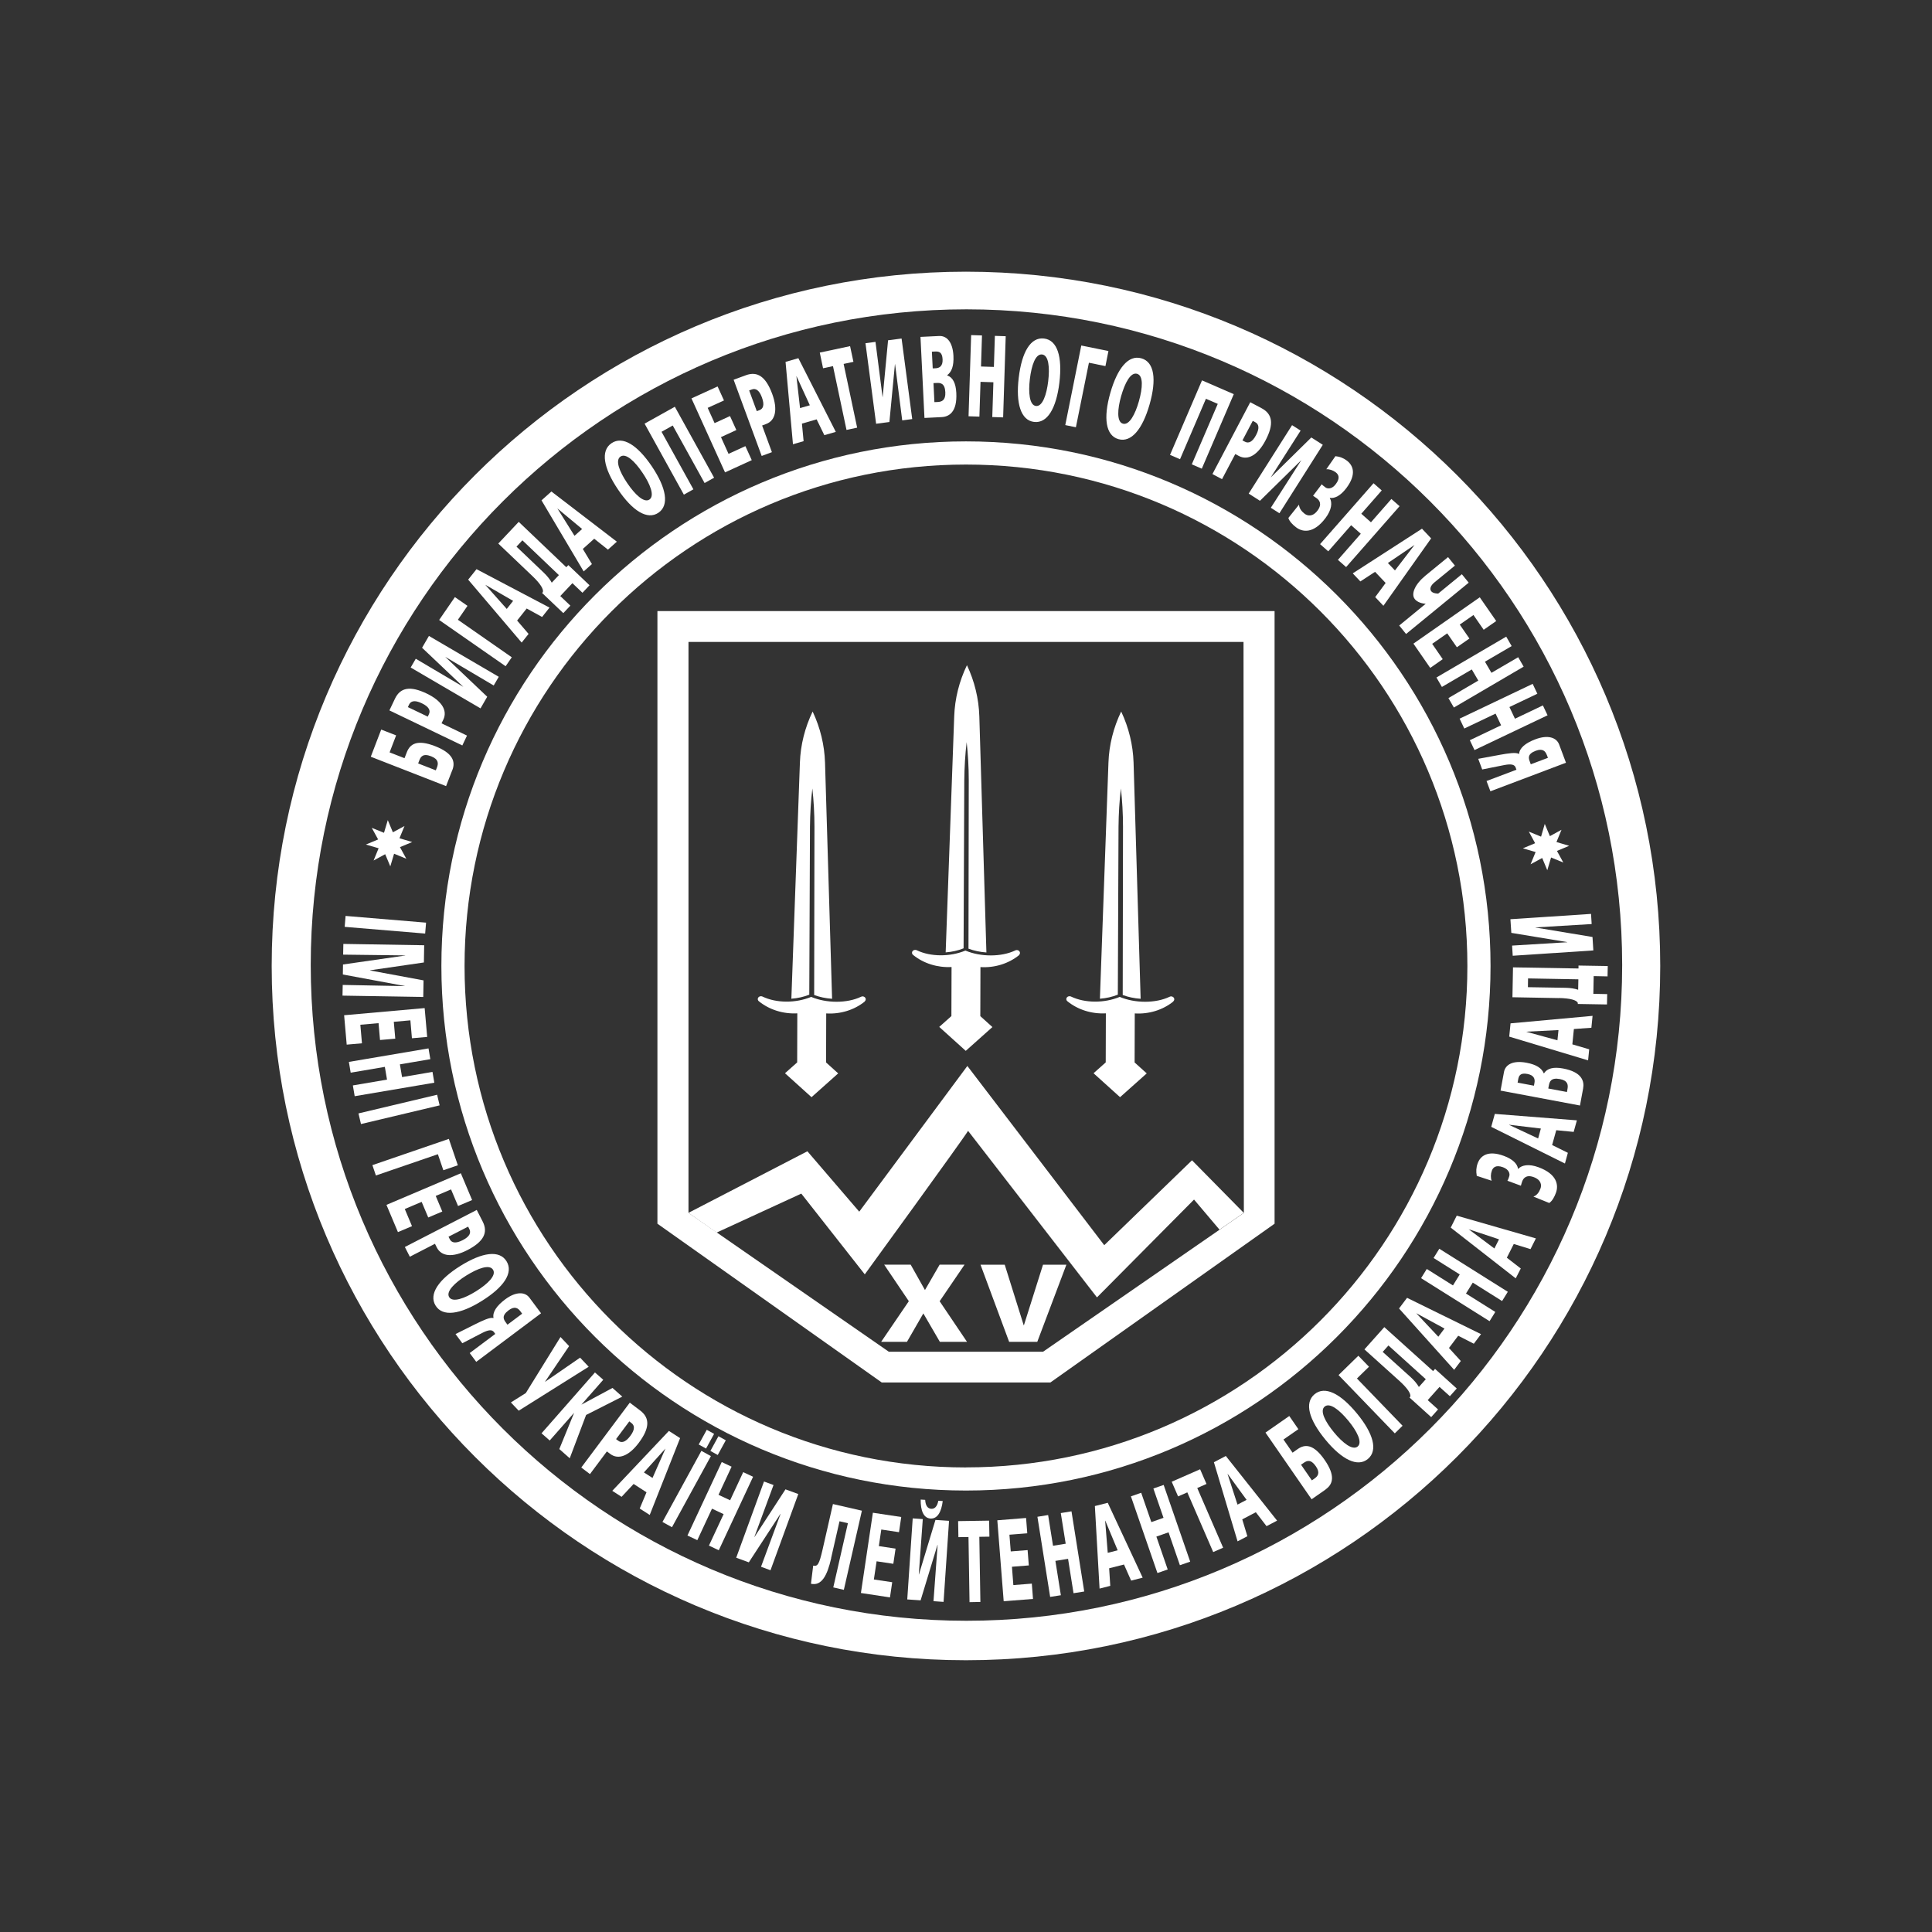 <svg width="128" height="128" viewBox="0 0 128 128" fill="none" xmlns="http://www.w3.org/2000/svg">
<rect x="0" y="0" width="128" height="128" fill="#333333" stroke="none"/>
<g clip-path="url(#clip0_1012_861)">
<path d="M63.998 18C38.595 18 18 38.595 18 63.998C18 89.4 38.595 109.995 63.998 109.995C89.4 109.995 109.995 89.4 109.995 63.998C109.995 38.595 89.405 18 63.998 18ZM64.03 107.38C40.037 107.38 20.587 87.931 20.587 63.937C20.587 39.944 40.037 20.494 64.03 20.494C88.023 20.494 107.473 39.944 107.473 63.937C107.473 87.931 88.023 107.38 64.03 107.38Z" fill="white"/>
<path d="M28.228 61.128L28.168 61.851L22.836 61.406L22.896 60.683L28.228 61.128Z" fill="white"/>
<path d="M28.103 62.625L28.084 63.766L24.514 64.285V64.294L28.061 64.953L28.042 66.052L22.692 65.963L22.706 65.254L26.814 65.333V65.324L22.715 64.563L22.724 63.9L26.846 63.307V63.298L22.734 63.247L22.748 62.537L28.098 62.625H28.103Z" fill="white"/>
<path d="M28.135 66.793L28.302 68.699L27.291 68.787L27.189 67.6L26.09 67.698L26.188 68.815L25.177 68.903L25.08 67.786L23.874 67.892L23.981 69.121L22.97 69.209L22.799 67.262L28.131 66.789L28.135 66.793Z" fill="white"/>
<path d="M28.39 69.459L28.511 70.173L26.494 70.516L26.638 71.36L28.654 71.017L28.775 71.731L23.499 72.626L23.378 71.912L25.641 71.527L25.497 70.683L23.234 71.068L23.114 70.354L28.39 69.459Z" fill="white"/>
<path d="M28.96 72.529L29.127 73.233L23.916 74.471L23.749 73.767L28.96 72.529Z" fill="white"/>
<path d="M29.739 75.459L30.333 77.202L29.373 77.531L29.011 76.47L24.904 77.879L24.672 77.193L29.739 75.454V75.459Z" fill="white"/>
<path d="M30.537 77.745L31.279 79.507L30.347 79.9L29.883 78.802L28.868 79.233L29.303 80.267L28.372 80.661L27.936 79.627L26.818 80.1L27.296 81.236L26.364 81.63L25.604 79.826L30.532 77.731L30.537 77.745Z" fill="white"/>
<path d="M31.585 80.16L31.979 80.93C32.354 81.667 32.039 82.265 30.968 82.821C30.004 83.317 29.253 83.257 28.942 82.654L28.817 82.404L27.152 83.262L26.823 82.617L31.589 80.16H31.585ZM29.716 81.936L29.8 82.103C29.911 82.325 30.161 82.418 30.657 82.163C31.144 81.913 31.209 81.658 31.098 81.435L31.014 81.268L29.716 81.936Z" fill="white"/>
<path d="M33.56 83.563C34.028 84.324 33.383 85.279 31.923 86.188C30.477 87.092 29.322 87.254 28.858 86.498C28.395 85.747 29.049 84.778 30.495 83.874C31.956 82.961 33.091 82.803 33.56 83.563ZM29.758 85.937C29.99 86.313 30.782 86.021 31.534 85.552C32.322 85.061 32.897 84.495 32.665 84.124C32.433 83.749 31.677 84.018 30.889 84.509C30.138 84.977 29.531 85.566 29.758 85.937Z" fill="white"/>
<path d="M31.116 89.646L32.813 88.376L32.725 88.255C32.6 88.084 32.382 88.088 31.937 88.316L30.63 88.993L30.18 88.385L31.506 87.722C31.974 87.49 32.466 87.258 32.684 87.323L32.697 87.314C32.619 86.939 32.897 86.512 33.472 86.085C34.186 85.552 34.784 85.585 35.076 85.974L35.846 87.008L31.552 90.226L31.121 89.646H31.116ZM34.482 86.883C34.32 86.66 34.093 86.512 33.694 86.813C33.207 87.18 33.374 87.425 33.509 87.611L33.62 87.764L34.594 87.036L34.482 86.883Z" fill="white"/>
<path d="M34.839 92.289L37.134 88.58L37.705 89.183L36.1 91.556L38.433 89.948L39.003 90.55L34.366 93.462L33.847 92.915L34.835 92.294L34.839 92.289Z" fill="white"/>
<path d="M39.425 90.935L39.967 91.413L38.521 93.059H38.525L40.579 91.955L41.228 92.53L38.831 93.745L37.746 96.615L37.056 96.003L38.034 93.61H38.029L36.42 95.437L35.878 94.96L39.42 90.926L39.425 90.935Z" fill="white"/>
<path d="M41.724 92.929L42.411 93.448C43.069 93.944 43.046 94.621 42.322 95.59C41.673 96.457 40.969 96.735 40.431 96.327L40.208 96.16L39.086 97.663L38.511 97.227L41.729 92.924L41.724 92.929ZM40.816 95.344L40.964 95.456C41.163 95.604 41.428 95.581 41.761 95.131C42.091 94.695 42.035 94.431 41.84 94.283L41.692 94.171L40.816 95.344Z" fill="white"/>
<path d="M44.316 94.802L45.058 95.279L43.046 100.37L42.383 99.944L42.833 98.868L41.979 98.316L41.182 99.169L40.565 98.771L44.321 94.797L44.316 94.802ZM44.089 95.975H44.084L42.661 97.551L43.231 97.918L44.089 95.97V95.975Z" fill="white"/>
<path d="M46.468 96.123L47.098 96.471L44.52 101.182L43.89 100.834L46.468 96.123ZM46.825 94.728L47.311 94.997L46.778 95.97L46.291 95.701L46.825 94.728ZM47.599 95.154L48.086 95.423L47.552 96.397L47.066 96.128L47.599 95.154Z" fill="white"/>
<path d="M47.817 96.865L48.47 97.171L47.603 99.035L48.373 99.397L49.24 97.533L49.894 97.839L47.622 102.707L46.968 102.401L47.942 100.315L47.172 99.953L46.199 102.039L45.545 101.733L47.817 96.865Z" fill="white"/>
<path d="M50.418 103.806L51.716 100.296H51.707L49.611 103.509L48.776 103.203L50.617 98.154L51.248 98.386L49.977 101.831H49.986L52.04 98.673L52.889 98.984L51.048 104.033L50.418 103.801V103.806Z" fill="white"/>
<path d="M55.068 103.236C54.813 104.362 54.442 105.09 53.728 104.928L53.876 103.727C54.169 103.792 54.27 103.653 54.498 102.661L55.184 99.647L57.103 100.087L55.907 105.331L55.207 105.169L56.176 100.917L55.62 100.788L55.063 103.231L55.068 103.236Z" fill="white"/>
<path d="M57.827 100.222L59.709 100.505L59.561 101.511L58.388 101.335L58.225 102.433L59.334 102.6L59.185 103.606L58.077 103.44L57.896 104.645L59.111 104.826L58.963 105.832L57.038 105.54L57.831 100.217L57.827 100.222Z" fill="white"/>
<path d="M61.846 106.087L62.12 102.35H62.111L60.993 106.027L60.108 105.966L60.469 100.597L61.137 100.644L60.873 104.311H60.882L61.976 100.699L62.876 100.76L62.514 106.129L61.846 106.082V106.087ZM61.295 99.369C61.318 99.795 61.494 99.948 61.693 99.962C61.893 99.976 62.087 99.851 62.166 99.429L62.458 99.448C62.37 100.175 62.106 100.634 61.647 100.607C61.188 100.579 60.989 100.083 60.998 99.35L61.29 99.369H61.295Z" fill="white"/>
<path d="M64.165 101.831L63.497 101.84L63.478 100.778L65.532 100.746L65.551 101.807L64.883 101.817L64.953 106.133L64.234 106.147L64.165 101.831Z" fill="white"/>
<path d="M66.079 100.723L67.98 100.57L68.059 101.585L66.877 101.678L66.965 102.786L68.082 102.698L68.161 103.713L67.044 103.801L67.137 105.016L68.361 104.919L68.439 105.934L66.497 106.087L66.075 100.723H66.079Z" fill="white"/>
<path d="M68.731 100.491L69.441 100.375L69.765 102.41L70.605 102.276L70.28 100.245L70.989 100.129L71.833 105.442L71.124 105.554L70.762 103.277L69.923 103.412L70.285 105.688L69.575 105.799L68.731 100.486V100.491Z" fill="white"/>
<path d="M72.533 99.781L73.391 99.564L75.705 104.524L74.94 104.719L74.467 103.653L73.484 103.903L73.558 105.067L72.849 105.248L72.538 99.781H72.533ZM73.229 100.75H73.219L73.391 102.879L74.049 102.712L73.229 100.75Z" fill="white"/>
<path d="M74.926 99.137L75.607 98.9L76.279 100.843L77.086 100.56L76.414 98.618L77.096 98.381L78.853 103.463L78.171 103.699L77.42 101.52L76.613 101.803L77.364 103.982L76.683 104.218L74.926 99.137Z" fill="white"/>
<path d="M78.663 98.873L78.051 99.142L77.629 98.168L79.511 97.343L79.933 98.316L79.321 98.585L81.036 102.54L80.378 102.828L78.663 98.873Z" fill="white"/>
<path d="M80.429 96.874L81.213 96.462L84.611 100.746L83.911 101.112L83.202 100.189L82.302 100.662L82.641 101.78L81.992 102.118L80.424 96.874H80.429ZM81.333 97.653H81.329L81.987 99.684L82.59 99.369L81.338 97.653H81.333Z" fill="white"/>
<path d="M87.833 98.678L86.897 99.332L83.841 94.913L85.418 93.814L86.02 94.686L85.033 95.372L85.636 96.244L85.979 96.003C86.456 95.669 87.022 95.66 87.759 96.721C88.492 97.778 88.306 98.34 87.829 98.673L87.833 98.678ZM86.911 98.08L87.087 97.959C87.305 97.806 87.486 97.588 87.175 97.139C86.841 96.656 86.582 96.777 86.377 96.916L86.197 97.041L86.915 98.08H86.911Z" fill="white"/>
<path d="M87.092 92.372C87.778 91.802 88.807 92.317 89.901 93.647C90.986 94.964 91.306 96.095 90.625 96.661C89.943 97.227 88.9 96.703 87.815 95.386C86.721 94.055 86.405 92.947 87.092 92.372ZM89.948 95.836C90.286 95.558 89.892 94.802 89.326 94.12C88.733 93.402 88.102 92.91 87.764 93.188C87.425 93.467 87.792 94.185 88.385 94.904C88.946 95.585 89.609 96.114 89.948 95.836Z" fill="white"/>
<path d="M88.677 91.107L89.994 89.822L90.699 90.55L89.901 91.329L92.924 94.459L92.409 94.964L88.682 91.102L88.677 91.107Z" fill="white"/>
<path d="M92.688 91.464L90.397 89.4L91.714 87.926L94.946 90.838L95.076 90.694L96.513 91.992L96.058 92.502L95.372 91.886L94.589 92.762L95.275 93.379L94.82 93.888L93.383 92.59L93.434 92.535C93.49 92.349 93.267 91.983 92.688 91.464ZM91.988 89.141L91.607 89.567L93.462 91.241C93.703 91.459 93.898 91.7 94.004 91.89L94.463 91.376L91.988 89.141Z" fill="white"/>
<path d="M92.688 86.693L93.221 85.984L98.122 88.39L97.644 89.025L96.61 88.496L95.998 89.308L96.782 90.17L96.341 90.754L92.688 86.688V86.693ZM93.833 87.008L95.293 88.561L95.701 88.019L93.838 87.008H93.833Z" fill="white"/>
<path d="M94.148 84.685L94.528 84.073L96.262 85.163L96.712 84.435L94.978 83.345L95.358 82.733L99.897 85.585L99.517 86.197L97.575 84.977L97.125 85.701L99.067 86.92L98.687 87.532L94.148 84.681V84.685Z" fill="white"/>
<path d="M96.114 81.333L96.513 80.54L101.757 82.047L101.4 82.757L100.291 82.418L99.832 83.327L100.755 84.041L100.421 84.695L96.114 81.333ZM97.301 81.44L99.007 82.715L99.313 82.108L97.301 81.44Z" fill="white"/>
<path d="M97.839 77.893C97.788 77.61 97.797 77.355 97.899 77.077C98.07 76.604 98.543 76.177 99.638 76.581C100.213 76.794 100.528 77.1 100.574 77.439H100.588C100.82 77.184 101.302 77.1 101.928 77.332C103.166 77.786 103.268 78.523 103.087 79.02C102.985 79.302 102.841 79.567 102.642 79.701L101.594 79.279C101.84 79.182 101.974 78.978 102.062 78.737C102.137 78.537 102.127 78.176 101.608 77.986C101.089 77.796 100.913 78.102 100.852 78.264C100.811 78.375 100.787 78.472 100.764 78.556L99.87 78.227C99.934 78.12 99.958 78.032 99.99 77.935C100.046 77.777 99.99 77.485 99.577 77.332C99.095 77.156 98.914 77.355 98.84 77.559C98.757 77.786 98.752 78.032 98.826 78.227L97.825 77.898L97.839 77.893Z" fill="white"/>
<path d="M98.799 74.652L99.035 73.799L104.473 74.226L104.26 74.991L103.106 74.879L102.832 75.862L103.875 76.377L103.681 77.086L98.799 74.657V74.652ZM99.981 74.518V74.527L101.905 75.426L102.086 74.768L99.981 74.518Z" fill="white"/>
<path d="M99.415 72.255L99.642 71.026C99.735 70.53 100.231 70.238 101.14 70.41C101.803 70.535 102.141 70.776 102.28 71.11H102.294C102.503 70.785 102.916 70.669 103.555 70.79C104.816 71.026 104.974 71.638 104.886 72.116L104.677 73.243L99.415 72.255ZM101.627 71.931L101.664 71.731C101.705 71.499 101.641 71.235 101.195 71.152C100.713 71.059 100.625 71.281 100.583 71.518L100.546 71.727L101.631 71.931H101.627ZM103.815 72.343L103.852 72.135C103.898 71.875 103.875 71.588 103.342 71.49C102.767 71.383 102.665 71.652 102.619 71.898L102.577 72.116L103.815 72.348V72.343Z" fill="white"/>
<path d="M99.99 68.68L100.078 67.8L105.512 67.303L105.433 68.092L104.274 68.175L104.172 69.191L105.289 69.52L105.215 70.252L99.995 68.68H99.99ZM101.135 68.351V68.361L103.184 68.922L103.254 68.245L101.14 68.351H101.135Z" fill="white"/>
<path d="M103.277 66.126L100.203 66.07L100.24 64.09L104.58 64.165V63.97L106.518 64.002L106.504 64.689L105.586 64.67L105.563 65.843L106.481 65.862L106.467 66.548L104.534 66.515V66.441C104.455 66.265 104.051 66.135 103.273 66.121L103.277 66.126ZM101.237 64.832L101.228 65.403L103.722 65.444C104.042 65.449 104.348 65.5 104.557 65.574L104.571 64.883L101.242 64.823L101.237 64.832Z" fill="white"/>
<path d="M105.452 61.221L101.733 61.443V61.452L105.507 62.078L105.563 62.968L100.222 63.321L100.18 62.648L103.834 62.426V62.417L100.129 61.805L100.069 60.901L105.41 60.548L105.452 61.221Z" fill="white"/>
<path d="M27.31 55.787L26.498 56.125L26.92 56.895L26.109 56.561L25.859 57.4L25.52 56.593L24.751 57.011L25.084 56.199L24.241 55.954L25.052 55.615L24.63 54.846L25.441 55.175L25.692 54.335L26.03 55.142L26.8 54.725L26.466 55.536L27.31 55.787Z" fill="white"/>
<path d="M103.963 56.037L103.152 56.376L103.574 57.145L102.763 56.811L102.512 57.655L102.174 56.844L101.404 57.261L101.738 56.45L100.894 56.204L101.706 55.865L101.288 55.096L102.1 55.43L102.345 54.586L102.684 55.397L103.453 54.975L103.12 55.787L103.963 56.037Z" fill="white"/>
<path d="M29.967 51.016L29.554 52.082L24.565 50.135L25.256 48.336L26.244 48.721L25.812 49.847L26.8 50.232L26.953 49.838C27.162 49.296 27.625 48.967 28.826 49.435C30.022 49.903 30.18 50.469 29.971 51.016H29.967ZM28.872 51.039L28.951 50.84C29.044 50.594 29.072 50.306 28.566 50.107C28.024 49.894 27.871 50.139 27.783 50.371L27.704 50.58L28.877 51.039H28.872Z" fill="white"/>
<path d="M25.799 47.066L26.169 46.287C26.526 45.54 27.189 45.429 28.279 45.953C29.253 46.421 29.665 47.066 29.373 47.673L29.253 47.923L30.94 48.735L30.63 49.388L25.799 47.066ZM28.339 47.483L28.418 47.316C28.525 47.093 28.451 46.834 27.945 46.593C27.454 46.356 27.208 46.458 27.101 46.681L27.023 46.848L28.339 47.478V47.483Z" fill="white"/>
<path d="M32.707 45.415L29.494 43.514L32.28 46.161L31.835 46.931L27.208 44.224L27.546 43.644L30.699 45.508L27.964 42.916L28.418 42.132L33.045 44.84L32.707 45.42V45.415Z" fill="white"/>
<path d="M29.095 41.075L30.138 39.559L30.973 40.139L30.337 41.061L33.907 43.547L33.499 44.14L29.095 41.075Z" fill="white"/>
<path d="M31.019 38.4L31.571 37.709L36.407 40.255L35.915 40.876L34.895 40.315L34.26 41.112L35.02 41.998L34.561 42.573L31.019 38.405V38.4ZM32.16 38.748H32.155L33.574 40.343L33.996 39.81L32.16 38.748Z" fill="white"/>
<path d="M35.247 38.141L33.013 36.012L34.367 34.575L37.519 37.58L37.654 37.44L39.059 38.776L38.59 39.272L37.923 38.637L37.12 39.49L37.788 40.125L37.32 40.621L35.915 39.286L35.966 39.23C36.026 39.045 35.813 38.674 35.247 38.141ZM34.608 35.799L34.218 36.216L36.026 37.941C36.258 38.164 36.453 38.409 36.555 38.604L37.028 38.103L34.612 35.799H34.608Z" fill="white"/>
<path d="M35.873 33.152L36.532 32.563L40.867 35.887L40.278 36.416L39.369 35.692L38.614 36.369L39.216 37.371L38.669 37.858L35.878 33.152H35.873ZM36.935 33.69H36.931L38.062 35.498L38.567 35.048L36.935 33.69Z" fill="white"/>
<path d="M40.514 29.364C41.252 28.863 42.225 29.475 43.19 30.903C44.145 32.322 44.353 33.476 43.621 33.972C42.888 34.468 41.901 33.847 40.946 32.433C39.981 31.005 39.777 29.865 40.514 29.364ZM43.027 33.096C43.389 32.85 43.069 32.062 42.573 31.33C42.054 30.555 41.469 30.004 41.108 30.249C40.746 30.495 41.038 31.246 41.562 32.016C42.058 32.748 42.666 33.342 43.027 33.096Z" fill="white"/>
<path d="M42.707 28.066L44.71 26.948L47.311 31.649L46.681 32.002L44.571 28.191L43.829 28.608L45.939 32.419L45.308 32.772L42.707 28.07V28.066Z" fill="white"/>
<path d="M45.809 26.396L47.543 25.604L47.965 26.531L46.885 27.022L47.344 28.033L48.364 27.565L48.786 28.492L47.766 28.96L48.267 30.069L49.384 29.558L49.806 30.486L48.035 31.297L45.814 26.401L45.809 26.396Z" fill="white"/>
<path d="M48.605 25.159L49.412 24.862C50.186 24.574 50.738 24.959 51.16 26.095C51.535 27.115 51.387 27.862 50.752 28.093L50.492 28.191L51.141 29.957L50.464 30.208L48.605 25.159ZM50.139 27.24L50.316 27.175C50.547 27.087 50.673 26.855 50.478 26.327C50.288 25.812 50.042 25.715 49.81 25.803L49.634 25.868L50.139 27.24Z" fill="white"/>
<path d="M52.045 23.976L52.894 23.731L55.374 28.613L54.614 28.831L54.104 27.783L53.13 28.066L53.241 29.229L52.536 29.433L52.045 23.976ZM52.773 24.918H52.764L53.005 27.036L53.654 26.851L52.768 24.918H52.773Z" fill="white"/>
<path d="M55.179 24.259L54.53 24.398L54.312 23.36L56.32 22.933L56.542 23.972L55.893 24.111L56.788 28.334L56.083 28.483L55.188 24.259H55.179Z" fill="white"/>
<path d="M59.774 27.848L59.301 24.129H59.292L58.925 27.959L58.045 28.075L57.34 22.738L58.003 22.65L58.471 26.299H58.48L58.837 22.544L59.732 22.428L60.437 27.764L59.774 27.852V27.848Z" fill="white"/>
<path d="M60.979 22.321L62.222 22.261C62.723 22.238 63.121 22.655 63.168 23.578C63.2 24.255 63.047 24.639 62.755 24.857V24.871C63.121 25.001 63.325 25.377 63.358 26.03C63.423 27.314 62.866 27.611 62.384 27.634L61.248 27.69L60.984 22.316L60.979 22.321ZM61.911 26.642L62.125 26.633C62.389 26.619 62.658 26.531 62.63 25.984C62.602 25.4 62.315 25.358 62.069 25.372L61.846 25.381L61.907 26.642H61.911ZM61.8 24.407L61.999 24.398C62.236 24.384 62.472 24.259 62.449 23.805C62.426 23.313 62.19 23.276 61.948 23.29L61.74 23.299L61.795 24.407H61.8Z" fill="white"/>
<path d="M64.341 22.201L65.059 22.224L64.995 24.282L65.848 24.31L65.913 22.252L66.631 22.275L66.46 27.653L65.741 27.63L65.815 25.326L64.962 25.298L64.888 27.602L64.169 27.579L64.341 22.201Z" fill="white"/>
<path d="M69.172 22.428C70.058 22.534 70.391 23.638 70.187 25.353C69.983 27.05 69.39 28.061 68.509 27.954C67.633 27.848 67.29 26.726 67.493 25.029C67.698 23.313 68.286 22.321 69.172 22.428ZM68.634 26.897C69.07 26.948 69.339 26.146 69.445 25.265C69.557 24.338 69.478 23.536 69.042 23.485C68.606 23.434 68.342 24.19 68.231 25.117C68.124 25.998 68.198 26.846 68.634 26.897Z" fill="white"/>
<path d="M71.638 22.891L73.437 23.258L73.238 24.255L72.144 24.032L71.281 28.307L70.577 28.163L71.638 22.891Z" fill="white"/>
<path d="M75.621 23.74C76.479 23.985 76.636 25.131 76.164 26.791C75.695 28.436 74.949 29.336 74.1 29.095C73.252 28.854 73.09 27.69 73.558 26.044C74.031 24.384 74.763 23.494 75.621 23.74ZM74.397 28.07C74.819 28.191 75.213 27.44 75.454 26.587C75.709 25.692 75.756 24.885 75.334 24.765C74.912 24.644 74.532 25.353 74.277 26.248C74.035 27.101 73.975 27.95 74.397 28.07Z" fill="white"/>
<path d="M79.636 25.2L81.741 26.114L79.622 31.051L78.959 30.764L80.68 26.758L79.896 26.42L78.18 30.425L77.517 30.138L79.636 25.2Z" fill="white"/>
<path d="M82.831 26.647L83.591 27.05C84.319 27.44 84.407 28.112 83.841 29.183C83.336 30.143 82.682 30.527 82.084 30.212L81.839 30.082L80.962 31.747L80.327 31.408L82.831 26.651V26.647ZM82.316 29.178L82.483 29.266C82.701 29.382 82.961 29.317 83.22 28.821C83.475 28.339 83.382 28.089 83.165 27.973L82.998 27.885L82.316 29.178Z" fill="white"/>
<path d="M84.194 33.643L86.211 30.495H86.206L83.475 33.179L82.729 32.702L85.603 28.168L86.169 28.529L84.194 31.622H84.198L86.878 28.984L87.639 29.47L84.764 34.005L84.198 33.643H84.194Z" fill="white"/>
<path d="M88.473 30.222C88.761 30.254 88.997 30.337 89.234 30.518C89.637 30.824 89.901 31.399 89.201 32.336C88.83 32.827 88.445 33.036 88.112 32.985L88.102 32.999C88.283 33.3 88.223 33.782 87.82 34.32C87.027 35.377 86.294 35.257 85.877 34.941C85.636 34.761 85.427 34.543 85.358 34.316L86.062 33.435C86.081 33.699 86.243 33.889 86.442 34.042C86.614 34.172 86.957 34.269 87.291 33.824C87.625 33.379 87.384 33.119 87.245 33.017C87.152 32.948 87.068 32.892 86.994 32.846L87.569 32.085C87.653 32.178 87.731 32.224 87.81 32.289C87.945 32.391 88.241 32.424 88.501 32.072C88.812 31.659 88.673 31.432 88.501 31.297C88.311 31.154 88.079 31.075 87.871 31.089L88.473 30.226V30.222Z" fill="white"/>
<path d="M91 32.016L91.543 32.493L90.189 34.037L90.829 34.603L92.182 33.059L92.725 33.537L89.183 37.57L88.64 37.093L90.156 35.363L89.516 34.798L88 36.527L87.458 36.05L91 32.016Z" fill="white"/>
<path d="M94.208 35.025L94.816 35.669L91.654 40.134L91.111 39.559L91.802 38.623L91.102 37.885L90.128 38.521L89.623 37.987L94.208 35.029V35.025ZM93.712 36.11H93.708L91.951 37.301L92.419 37.793L93.712 36.11Z" fill="white"/>
<path d="M95.938 36.912L96.392 37.473L95.062 38.562C94.774 38.794 94.7 39.017 94.825 39.174C94.95 39.332 95.284 39.327 95.284 39.327L96.851 38.043L97.306 38.604L93.156 42.003L92.702 41.442L94.459 40C94.459 40 93.981 39.995 93.736 39.694C93.462 39.355 93.749 38.702 94.445 38.131L95.929 36.916L95.938 36.912Z" fill="white"/>
<path d="M98.038 39.573L99.128 41.145L98.298 41.724L97.621 40.746L96.712 41.381L97.352 42.304L96.522 42.883L95.882 41.961L94.885 42.656L95.585 43.672L94.756 44.251L93.643 42.642L98.038 39.573Z" fill="white"/>
<path d="M99.791 42.179L100.152 42.805L98.381 43.839L98.812 44.576L100.584 43.542L100.945 44.168L96.323 46.876L95.961 46.25L97.941 45.09L97.51 44.353L95.53 45.512L95.168 44.886L99.791 42.179Z" fill="white"/>
<path d="M101.543 45.308L101.854 45.962L100.004 46.843L100.37 47.617L102.22 46.736L102.531 47.39L97.69 49.694L97.38 49.041L99.452 48.053L99.086 47.279L97.013 48.266L96.703 47.613L101.543 45.308Z" fill="white"/>
<path d="M98.488 51.744L100.468 50.997L100.417 50.853C100.342 50.654 100.134 50.594 99.642 50.691L98.2 50.979L97.936 50.274L99.392 50.005C99.907 49.912 100.44 49.829 100.63 49.949H100.644C100.672 49.56 101.056 49.231 101.724 48.98C102.559 48.665 103.124 48.864 103.296 49.323L103.75 50.533L98.743 52.425L98.488 51.748V51.744ZM102.484 50.028C102.387 49.769 102.211 49.565 101.747 49.741C101.182 49.954 101.27 50.237 101.353 50.455L101.418 50.636L102.554 50.209L102.489 50.033L102.484 50.028Z" fill="white"/>
<path d="M63.998 29.243C44.803 29.243 29.243 44.803 29.243 63.998C29.243 83.192 44.803 98.752 63.998 98.752C83.192 98.752 98.752 83.192 98.752 63.998C98.752 44.803 83.192 29.243 63.998 29.243ZM63.998 97.222C45.651 97.222 30.778 82.349 30.778 64.002C30.778 45.656 45.651 30.778 63.998 30.778C82.344 30.778 97.218 45.651 97.218 63.998C97.218 82.344 82.344 97.218 63.998 97.218V97.222Z" fill="white"/>
<path d="M84.444 81.078V40.487H43.556V81.074L58.42 91.594H69.589L84.444 81.074V81.078ZM82.413 80.355L69.107 89.554H58.884L45.614 80.355V42.531H82.386L82.409 80.35L82.413 80.355Z" fill="white"/>
<path d="M60.214 86.211L58.578 83.786H60.335L61.281 85.469L62.254 83.786H63.905L62.254 86.211L64.067 88.9H62.268L61.174 87.017L60.089 88.9H58.378L60.21 86.211H60.214Z" fill="white"/>
<path d="M64.962 83.79H66.566L67.823 87.801H67.837L69.102 83.79H70.651L68.722 88.9H66.858L64.962 83.79Z" fill="white"/>
<path d="M57.284 66.348C57.395 66.26 57.377 66.103 57.247 66.038C57.187 66.005 57.108 66.005 57.048 66.038C56.116 66.483 54.753 66.474 53.742 66.047C52.727 66.469 51.442 66.469 50.515 66.024C50.455 65.996 50.376 65.996 50.316 66.024C50.186 66.089 50.167 66.246 50.274 66.334C50.969 66.9 51.892 67.188 52.824 67.136L52.815 70.387L52.008 71.105L53.765 72.691L55.532 71.115L54.73 70.391L54.739 67.141C55.666 67.201 56.593 66.919 57.294 66.353L57.284 66.348Z" fill="white"/>
<path d="M53.663 54.771C53.672 53.895 53.724 53.033 53.821 52.24C53.909 53.037 53.96 53.9 53.96 54.776L53.941 65.922C54.298 66.056 54.711 66.144 55.128 66.172L54.66 50.524C54.623 49.361 54.345 48.211 53.839 47.14C53.325 48.211 53.037 49.356 52.996 50.524L52.43 66.168C52.847 66.135 53.251 66.047 53.617 65.899L53.663 54.781V54.771Z" fill="white"/>
<path d="M67.503 63.279C67.614 63.191 67.596 63.033 67.466 62.968C67.406 62.936 67.327 62.936 67.266 62.968C66.334 63.413 64.971 63.404 63.961 62.978C62.945 63.4 61.661 63.4 60.734 62.955C60.673 62.927 60.595 62.927 60.534 62.955C60.404 63.019 60.386 63.177 60.493 63.265C61.188 63.831 62.111 64.118 63.043 64.067L63.033 67.317L62.227 68.036L63.984 69.622L65.75 68.045L64.948 67.322L64.957 64.072C65.885 64.132 66.812 63.849 67.512 63.284L67.503 63.279Z" fill="white"/>
<path d="M63.886 51.702C63.896 50.826 63.947 49.963 64.044 49.17C64.132 49.968 64.183 50.83 64.183 51.707L64.165 62.852C64.522 62.987 64.934 63.075 65.352 63.103L64.883 47.455C64.846 46.291 64.568 45.141 64.063 44.07C63.548 45.141 63.261 46.287 63.219 47.455L62.653 63.098C63.071 63.066 63.474 62.978 63.84 62.829L63.886 51.711V51.702Z" fill="white"/>
<path d="M77.726 66.348C77.837 66.26 77.819 66.103 77.689 66.038C77.629 66.005 77.55 66.005 77.49 66.038C76.558 66.483 75.195 66.474 74.184 66.047C73.168 66.469 71.884 66.469 70.957 66.024C70.897 65.996 70.818 65.996 70.758 66.024C70.628 66.089 70.609 66.246 70.716 66.334C71.411 66.9 72.334 67.188 73.266 67.136L73.257 70.387L72.45 71.105L74.207 72.691L75.974 71.115L75.171 70.391L75.181 67.141C76.108 67.201 77.035 66.919 77.735 66.353L77.726 66.348Z" fill="white"/>
<path d="M74.105 54.771C74.114 53.895 74.165 53.033 74.263 52.24C74.351 53.037 74.402 53.9 74.402 54.776L74.383 65.922C74.74 66.056 75.153 66.144 75.57 66.172L75.102 50.524C75.065 49.361 74.787 48.211 74.281 47.14C73.767 48.211 73.479 49.356 73.438 50.524L72.872 66.168C73.289 66.135 73.692 66.047 74.059 65.899L74.105 54.781V54.771Z" fill="white"/>
<path d="M78.978 76.868L73.159 82.497L64.09 70.623L56.927 80.276L53.492 76.275L45.61 80.355L47.478 81.662L53.088 79.08L57.294 84.43C57.294 84.43 63.891 75.361 64.137 74.921L72.677 85.956L79.108 79.474L80.795 81.468L82.404 80.355L78.969 76.868H78.978Z" fill="white"/>
</g>
<defs>
<clipPath id="clip0_1012_861">
<rect width="92" height="92" fill="white" transform="translate(18 18)"/>
</clipPath>
</defs>
</svg>
